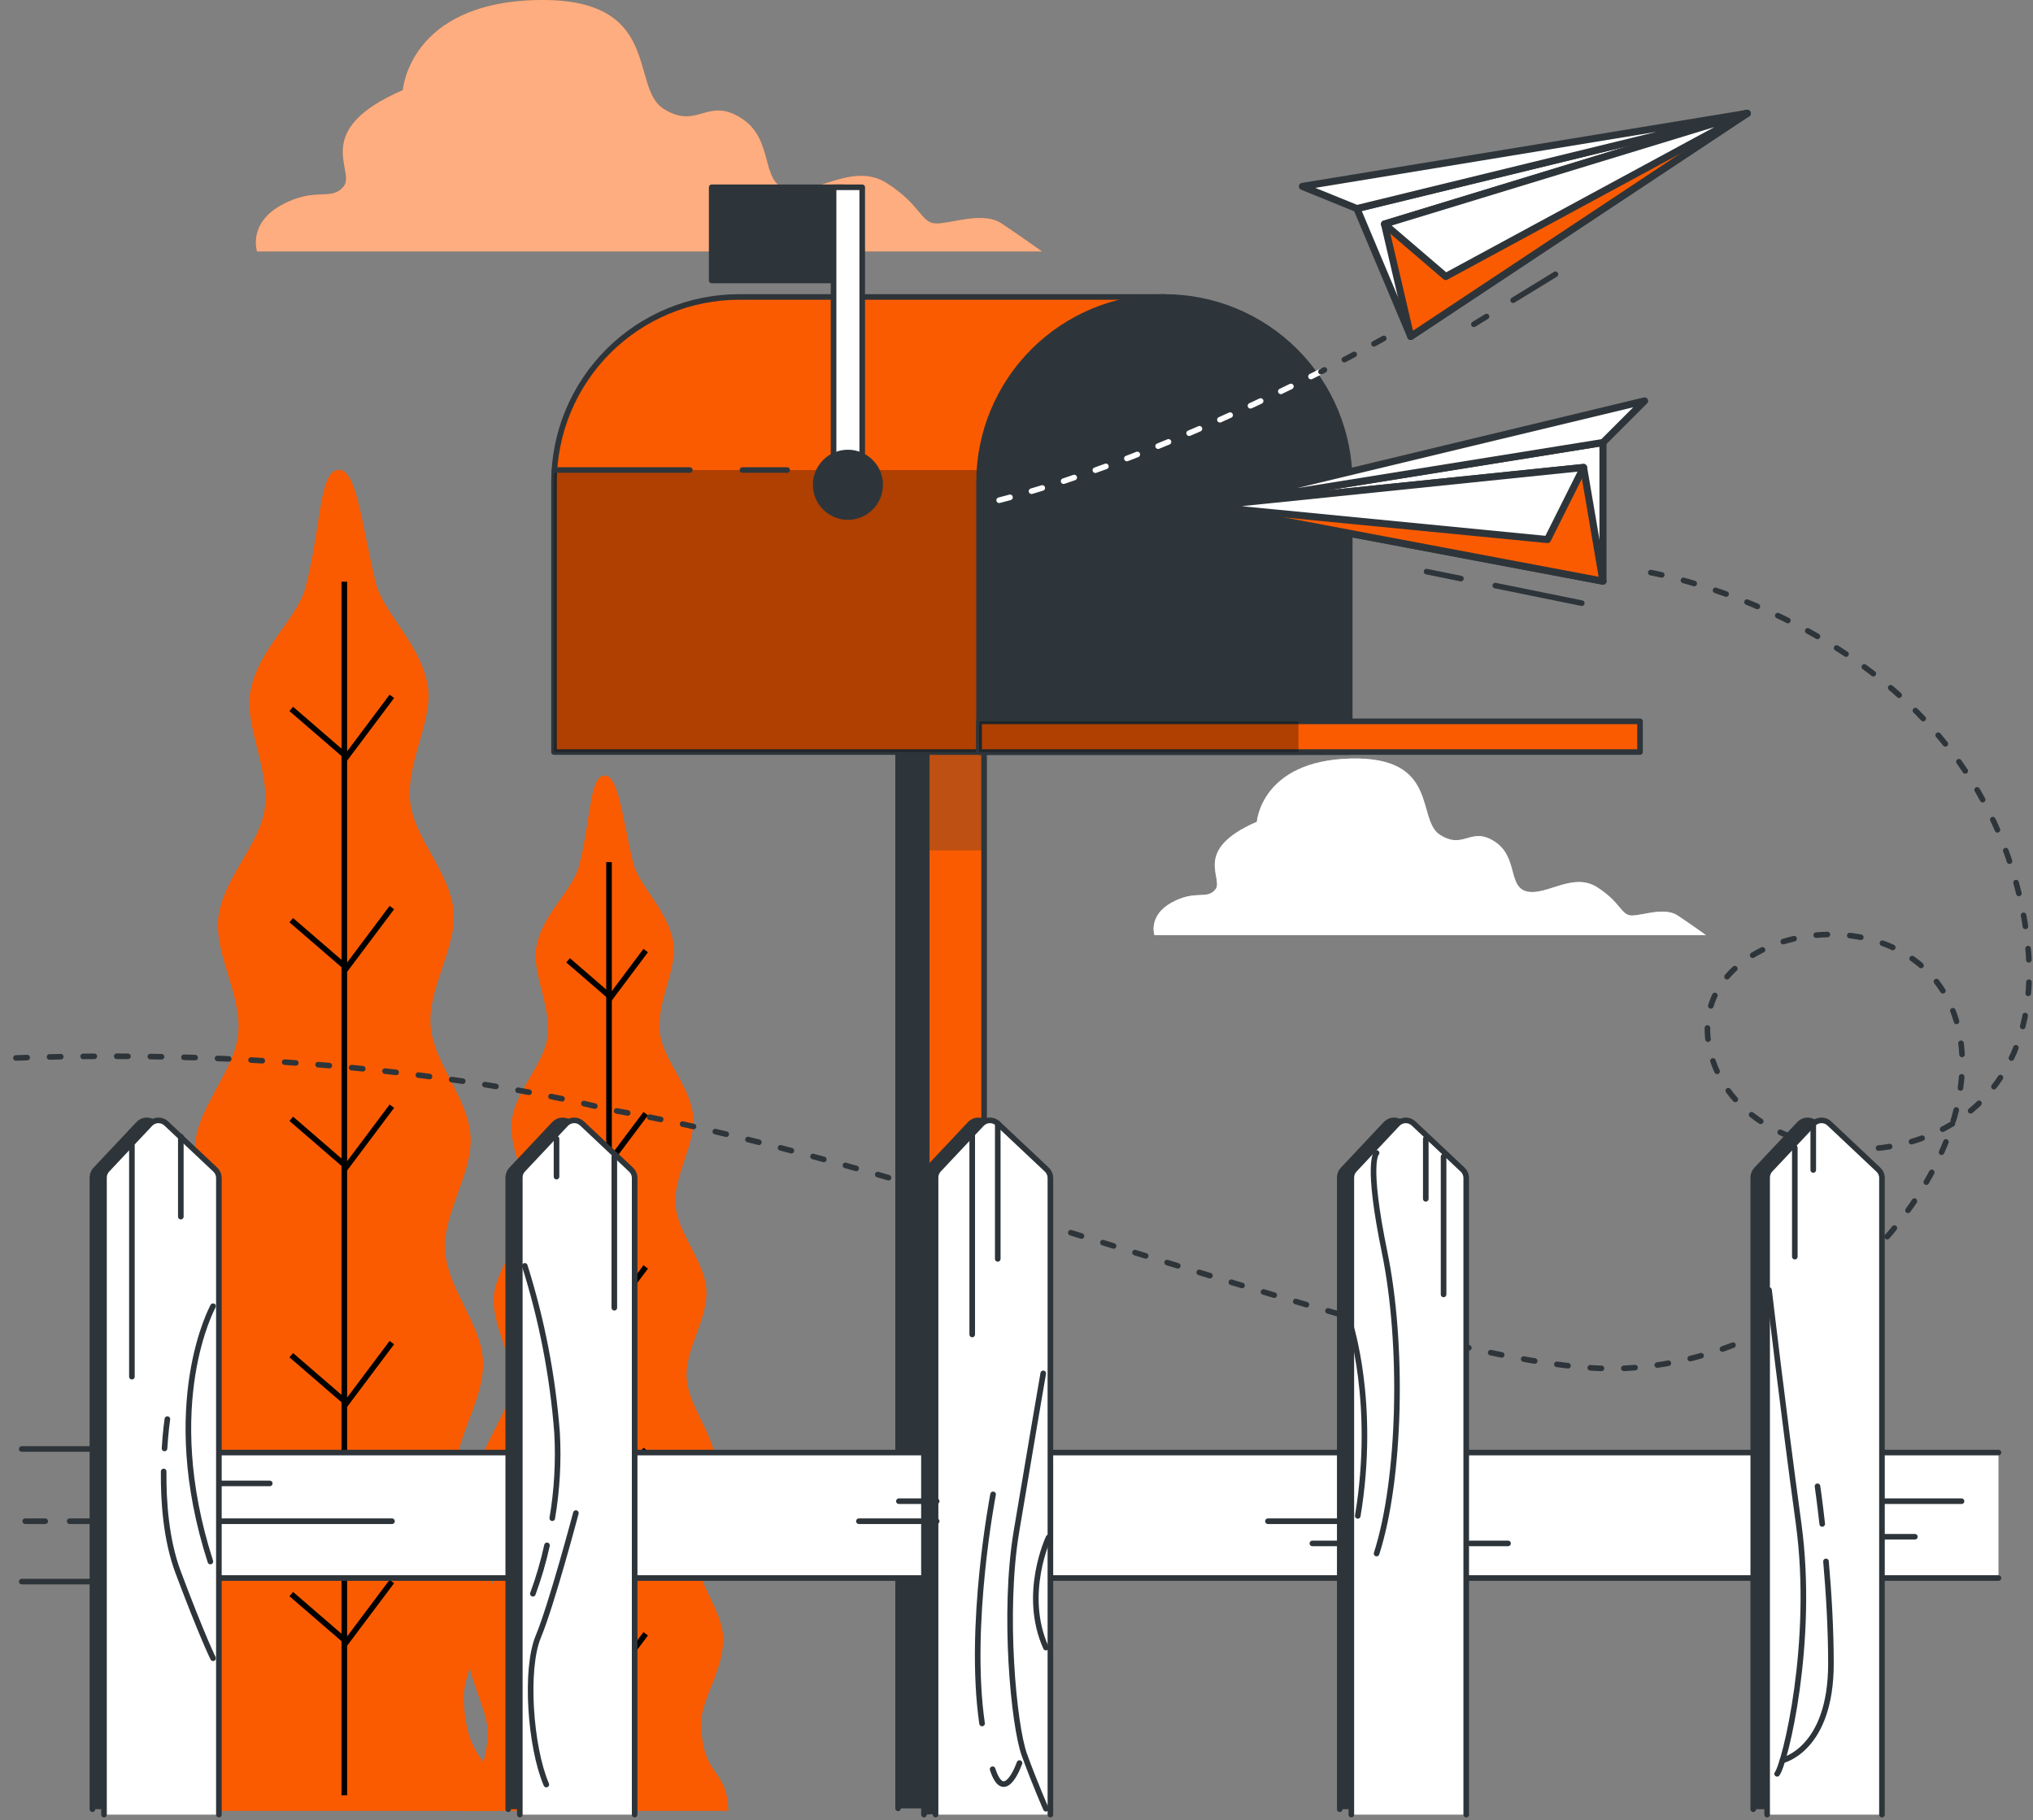 <svg width="363" height="325" viewBox="0 0 363 325" fill="none" xmlns="http://www.w3.org/2000/svg">
<rect x="0" y="0" width="363" height="325" fill="#808080" stroke="none"/>
<path d="M50.294 36.589C56.39 33.258 59.155 36.032 61.373 33.258C63.59 30.484 55.277 23.284 71.932 16.084C71.932 16.084 73.036 0.571 95.759 0.014C118.481 -0.543 112.357 15.527 118.453 19.406C124.549 23.284 126.209 17.227 132.305 21.066C138.401 24.906 135.627 32.701 140.609 33.805C145.591 34.909 152.253 28.823 158.349 32.701C164.445 36.58 164.445 39.901 167.21 39.901C169.975 39.901 175.523 37.684 178.845 39.901C182.166 42.119 186.054 44.893 186.054 44.893H45.898C45.898 44.893 44.199 39.911 50.294 36.589Z" fill="#FA5B01"/>
<path opacity="0.5" d="M50.294 36.589C56.39 33.258 59.155 36.032 61.373 33.258C63.59 30.484 55.277 23.284 71.932 16.084C71.932 16.084 73.036 0.571 95.759 0.014C118.481 -0.543 112.357 15.527 118.453 19.406C124.549 23.284 126.209 17.227 132.305 21.066C138.401 24.906 135.627 32.701 140.609 33.805C145.591 34.909 152.253 28.823 158.349 32.701C164.445 36.58 164.445 39.901 167.21 39.901C169.975 39.901 175.523 37.684 178.845 39.901C182.166 42.119 186.054 44.893 186.054 44.893H45.898C45.898 44.893 44.199 39.911 50.294 36.589Z" fill="white"/>
<path d="M209.239 161.126C213.52 158.794 215.469 160.733 217.024 158.794C218.579 156.854 212.743 151.786 224.416 146.727C224.416 146.727 225.193 135.831 241.158 135.437C257.122 135.044 252.831 146.333 257.113 149.059C261.394 151.786 262.556 147.504 266.837 150.231C271.119 152.957 269.18 158.4 272.674 159.177C276.168 159.955 280.853 155.674 285.154 158.4C289.454 161.126 289.435 163.459 291.374 163.459C293.313 163.459 297.22 161.904 299.553 163.459C301.886 165.014 304.612 166.963 304.612 166.963H206.128C206.128 166.963 204.957 163.459 209.239 161.126Z" fill="white"/>
<path opacity="0.5" d="M209.239 161.126C213.52 158.794 215.469 160.733 217.024 158.794C218.579 156.854 212.743 151.786 224.416 146.727C224.416 146.727 225.193 135.831 241.158 135.437C257.122 135.044 252.831 146.333 257.113 149.059C261.394 151.786 262.556 147.504 266.837 150.231C271.119 152.957 269.18 158.4 272.674 159.177C276.168 159.955 280.853 155.674 285.154 158.4C289.454 161.126 289.435 163.459 291.374 163.459C293.313 163.459 297.22 161.904 299.553 163.459C301.886 165.014 304.612 166.963 304.612 166.963H206.128C206.128 166.963 204.957 163.459 209.239 161.126Z" fill="white"/>
<path d="M87.526 323.334H26.855C28.017 315.913 32.788 317.219 33.421 305.718C33.738 299.958 28.372 292.758 28.842 285.155C29.226 278.887 35.399 272.464 35.879 265.293C36.311 258.823 31.079 251.643 31.549 244.673C32.039 238.088 38.269 231.761 38.855 224.907C39.392 218.187 34.228 210.978 34.842 204.22C35.456 197.462 41.821 191.25 42.522 184.588C43.223 177.744 38.221 170.371 38.989 163.824C39.795 156.864 46.362 150.855 47.255 144.442C48.215 137.309 43.597 129.687 44.682 123.524C46.016 115.979 53.043 110.516 54.522 104.949C57.277 94.571 56.931 84.578 60.185 83.925C63.651 83.234 64.448 93.035 67.078 103.989C68.403 109.489 75.267 115.067 76.399 122.622C77.311 128.737 72.454 136.177 73.251 143.28C73.961 149.645 80.364 155.76 80.988 162.682C81.574 169.19 76.38 176.361 76.889 183.167C77.388 189.782 83.609 196.089 84.022 202.809C84.434 209.528 79.097 216.555 79.462 223.189C79.836 229.985 85.932 236.408 86.249 242.945C86.575 249.867 81.113 256.846 81.382 263.258C81.679 270.372 87.689 276.88 87.91 283.101C88.178 290.646 82.639 297.606 82.812 303.356C83.177 315.836 88.889 313.235 89.09 323.276L87.526 323.334Z" fill="#FA5B01"/>
<path d="M61.48 103.865V320.532" stroke="black" stroke-miterlimit="10"/>
<path d="M52.006 126.576L61.884 135.111L69.967 124.33" stroke="black" stroke-miterlimit="10"/>
<path d="M52.006 164.294L61.884 172.818L69.967 162.047" stroke="black" stroke-miterlimit="10"/>
<path d="M52.006 199.758L61.884 208.292L69.967 197.511" stroke="black" stroke-miterlimit="10"/>
<path d="M52.006 241.965L61.884 250.49L69.967 239.719" stroke="black" stroke-miterlimit="10"/>
<path d="M52.006 284.619L61.884 293.144L69.967 282.373" stroke="black" stroke-miterlimit="10"/>
<path d="M128.851 323.334H82.014C82.917 317.574 86.593 318.611 87.083 309.741C87.332 305.267 83.195 299.738 83.55 293.863C83.848 289.063 88.609 284.061 88.984 278.503C89.32 273.511 85.249 267.943 85.643 262.587C86.017 257.499 90.846 252.622 91.278 247.333C91.71 242.043 87.707 236.571 88.177 231.359C88.648 226.146 93.572 221.346 94.091 216.21C94.628 210.921 90.769 205.238 91.364 200.169C91.988 194.803 97.057 190.166 97.739 185.222C98.507 179.712 94.916 173.827 95.761 169.075C96.788 163.248 102.212 159.024 103.345 154.733C105.476 146.727 105.207 138.999 107.722 138.5C110.401 137.963 111.015 145.527 113.041 153.994C114.058 158.237 119.367 162.548 120.24 168.394C120.941 173.117 117.197 178.858 117.812 184.339C118.359 189.254 123.293 193.939 123.783 199.315C124.234 204.335 120.221 209.874 120.615 215.125C120.999 220.233 125.789 225.1 126.125 230.283C126.461 235.467 122.285 240.901 122.602 246.017C122.919 251.134 127.594 256.222 127.834 261.272C128.093 266.609 123.879 271.994 124.08 276.948C124.311 282.439 128.947 287.508 129.12 292.308C129.331 298.125 125.05 303.51 125.184 307.936C125.472 317.536 129.879 315.568 130.032 323.296L128.851 323.334Z" fill="#FA5B01"/>
<path d="M108.741 153.928V321.175" stroke="black" stroke-miterlimit="10"/>
<path d="M101.433 171.457L109.055 178.043L115.295 169.72" stroke="black" stroke-miterlimit="10"/>
<path d="M101.433 200.564L109.055 207.149L115.295 198.836" stroke="black" stroke-miterlimit="10"/>
<path d="M101.433 227.938L109.055 234.524L115.295 226.21" stroke="black" stroke-miterlimit="10"/>
<path d="M101.433 260.524L109.055 267.109L115.295 258.786" stroke="black" stroke-miterlimit="10"/>
<path d="M101.433 293.448L109.055 300.024L115.295 291.711" stroke="black" stroke-miterlimit="10"/>
<path d="M170.599 322.881V128.793H160.356V322.881" fill="#2E353A"/>
<path d="M170.599 322.881V128.793H160.356V322.881" stroke="#2E353A" stroke-linecap="round" stroke-linejoin="round"/>
<path d="M175.715 322.881V128.793H165.472V322.881" fill="#FA5B01"/>
<path d="M175.715 322.881V128.793H165.472V322.881" stroke="#2E353A" stroke-linecap="round" stroke-linejoin="round"/>
<g style="mix-blend-mode:multiply" opacity="0.3">
<path d="M165.472 128.793H175.715V151.832H165.472V128.793Z" fill="#2E353A"/>
</g>
<path d="M132.008 53.022H207.903L174.823 134.274H98.917V86.103C98.917 81.758 99.773 77.455 101.436 73.441C103.099 69.427 105.537 65.78 108.61 62.708C111.683 59.636 115.331 57.199 119.345 55.537C123.36 53.876 127.663 53.021 132.008 53.022Z" fill="#FA5B01" stroke="#2E353A" stroke-linecap="round" stroke-linejoin="round"/>
<g style="mix-blend-mode:multiply" opacity="0.3">
<path d="M180.612 120.047L174.852 134.274H98.918V86.103C98.918 85.373 98.918 84.643 98.995 83.923H180.593L180.612 120.047Z" fill="black"/>
</g>
<path d="M132.565 83.923H140.552" stroke="#2E353A" stroke-linecap="round" stroke-linejoin="round"/>
<path d="M98.995 83.923H123.167" stroke="#2E353A" stroke-linecap="round" stroke-linejoin="round"/>
<path d="M207.904 53.022C199.128 53.022 190.711 56.508 184.506 62.714C178.3 68.92 174.814 77.336 174.814 86.112V134.284H240.995V86.103C240.992 77.328 237.505 68.914 231.299 62.711C225.094 56.507 216.679 53.022 207.904 53.022Z" fill="#2E353A" stroke="#2E353A" stroke-linecap="round" stroke-linejoin="round"/>
<path d="M174.824 128.793H231.846V134.274H174.824V128.793Z" fill="#FA5B01" stroke="#2E353A" stroke-linecap="round" stroke-linejoin="round"/>
<path d="M174.824 128.793H292.833V134.274H174.824V128.793Z" fill="#FA5B01" stroke="#2E353A" stroke-linecap="round" stroke-linejoin="round"/>
<path opacity="0.3" d="M174.824 128.793H231.846V134.274H174.824V128.793Z" fill="black"/>
<path d="M127.074 33.439H150.756V50.075H127.074V33.439Z" fill="#2E353A" stroke="#2E353A" stroke-linecap="round" stroke-linejoin="round"/>
<path d="M148.837 33.439H153.954V85.278H148.837V33.439Z" fill="white" stroke="#2E353A" stroke-linecap="round" stroke-linejoin="round"/>
<path d="M151.401 92.316C148.22 92.316 145.641 89.737 145.641 86.556C145.641 83.375 148.22 80.796 151.401 80.796C154.582 80.796 157.161 83.375 157.161 86.556C157.161 89.737 154.582 92.316 151.401 92.316Z" fill="#2E353A" stroke="#2E353A" stroke-linecap="round" stroke-linejoin="round"/>
<path d="M235.868 66.327C222.505 73.114 199.274 83.99 177.847 89.462" stroke="white" stroke-linecap="round" stroke-linejoin="round" stroke-dasharray="2 4"/>
<path d="M247.08 60.423C247.08 60.423 242.799 62.842 235.868 66.365" stroke="#2E353A" stroke-linecap="round" stroke-linejoin="round" stroke-dasharray="2 4"/>
<path d="M251.89 60.068L242.28 37.24L311.965 20.239L251.89 60.068Z" fill="white" stroke="#2E353A" stroke-width="1.263" stroke-linecap="round" stroke-linejoin="round"/>
<path d="M247.205 40.005L251.89 60.068L311.965 20.239L247.205 40.005Z" fill="#FA5B01" stroke="#2E353A" stroke-width="1.263" stroke-linecap="round" stroke-linejoin="round"/>
<path d="M247.205 40.005L258.139 49.374L311.965 20.239L247.205 40.005Z" fill="white" stroke="#2E353A" stroke-width="1.263" stroke-linecap="round" stroke-linejoin="round"/>
<path d="M242.28 37.24L232.546 33.285L311.965 20.239L242.28 37.24Z" fill="white" stroke="#2E353A" stroke-width="1.263" stroke-linecap="round" stroke-linejoin="round"/>
<path d="M265.425 56.516L263.169 57.898" stroke="#2E353A" stroke-linecap="round" stroke-linejoin="round"/>
<path d="M277.732 48.972L270.177 53.599" stroke="#2E353A" stroke-linecap="round" stroke-linejoin="round"/>
<path d="M286.218 103.767V79.009L215.391 90.394L286.218 103.767Z" fill="white" stroke="#2E353A" stroke-width="1.263" stroke-linecap="round" stroke-linejoin="round"/>
<path d="M282.753 83.464L286.218 103.768L215.391 90.395L282.753 83.464Z" fill="#FA5B01" stroke="#2E353A" stroke-width="1.263" stroke-linecap="round" stroke-linejoin="round"/>
<path d="M282.752 83.464L276.311 96.338L215.391 90.395L282.752 83.464Z" fill="white" stroke="#2E353A" stroke-width="1.263" stroke-linecap="round" stroke-linejoin="round"/>
<path d="M286.219 79.01L293.649 71.58L215.392 90.395L286.219 79.01Z" fill="white" stroke="#2E353A" stroke-width="1.263" stroke-linecap="round" stroke-linejoin="round"/>
<path d="M260.856 103.307L254.713 102.059" stroke="#2E353A" stroke-linecap="round" stroke-linejoin="round"/>
<path d="M282.435 107.695L266.989 104.556" stroke="#2E353A" stroke-linecap="round" stroke-linejoin="round"/>
<path d="M294.753 102.238C294.753 102.238 350.431 111.838 360.991 161.757C371.551 211.676 315.872 214.556 306.273 190.556C296.673 166.557 338.912 156.957 348.512 179.996C358.111 203.036 329.312 242.395 289.953 244.315C257.247 245.908 165.55 207.73 108.517 198.082C108.517 198.082 66.278 186.39 1 188.953" stroke="#2E353A" stroke-linecap="round" stroke-linejoin="round" stroke-dasharray="2 4"/>
<path d="M19.884 258.715H3.881" stroke="#2E353A" stroke-linecap="round" stroke-linejoin="round"/>
<path d="M19.884 282.388H3.881" stroke="#2E353A" stroke-linecap="round" stroke-linejoin="round"/>
<path d="M356.835 281.755H21.804V259.35H356.835" fill="white"/>
<path d="M356.835 281.755H21.804V259.35H356.835" stroke="#2E353A" stroke-linecap="round" stroke-linejoin="round"/>
<path d="M333.546 323.035V210.315C333.546 210.038 333.49 209.765 333.381 209.511C333.272 209.257 333.113 209.027 332.913 208.836L324.158 200.59C323.764 200.222 323.24 200.024 322.7 200.04C322.161 200.056 321.649 200.285 321.278 200.677L313.598 208.846C313.25 209.226 313.055 209.722 313.051 210.238V323.035" fill="#2E353A"/>
<path d="M333.546 323.035V210.315C333.546 210.038 333.49 209.765 333.381 209.511C333.272 209.257 333.113 209.027 332.913 208.836L324.158 200.59C323.764 200.222 323.24 200.024 322.7 200.04C322.161 200.056 321.649 200.285 321.278 200.677L313.598 208.846C313.25 209.226 313.055 209.722 313.051 210.238V323.035" stroke="#2E353A" stroke-linecap="round" stroke-linejoin="round"/>
<path d="M336.032 323.995V210.314C336.033 210.037 335.976 209.762 335.865 209.508C335.754 209.254 335.592 209.025 335.389 208.836L326.634 200.59C326.439 200.406 326.21 200.263 325.96 200.167C325.71 200.072 325.444 200.028 325.176 200.036C324.909 200.044 324.645 200.104 324.401 200.214C324.157 200.324 323.937 200.481 323.754 200.676L316.074 208.846C315.722 209.223 315.526 209.721 315.527 210.237V323.995" fill="white"/>
<path d="M336.032 323.995V210.314C336.033 210.037 335.976 209.762 335.865 209.508C335.754 209.254 335.592 209.025 335.389 208.836L326.634 200.59C326.439 200.406 326.21 200.263 325.96 200.167C325.71 200.072 325.444 200.028 325.176 200.036C324.909 200.044 324.645 200.104 324.401 200.214C324.157 200.324 323.937 200.481 323.754 200.676L316.074 208.846C315.722 209.223 315.526 209.721 315.527 210.237V323.995" stroke="#2E353A" stroke-linecap="round" stroke-linejoin="round"/>
<path d="M259.724 323.035V210.314C259.724 210.038 259.668 209.764 259.559 209.51C259.45 209.256 259.291 209.027 259.091 208.836L250.326 200.59C250.131 200.406 249.902 200.263 249.652 200.167C249.402 200.072 249.136 200.028 248.868 200.036C248.601 200.044 248.337 200.104 248.093 200.214C247.849 200.324 247.629 200.481 247.446 200.676L239.766 208.846C239.414 209.223 239.218 209.721 239.219 210.237V323.035" fill="#2E353A"/>
<path d="M259.724 323.035V210.314C259.724 210.038 259.668 209.764 259.559 209.51C259.45 209.256 259.291 209.027 259.091 208.836L250.326 200.59C250.131 200.406 249.902 200.263 249.652 200.167C249.402 200.072 249.136 200.028 248.868 200.036C248.601 200.044 248.337 200.104 248.093 200.214C247.849 200.324 247.629 200.481 247.446 200.676L239.766 208.846C239.414 209.223 239.218 209.721 239.219 210.237V323.035" stroke="#2E353A" stroke-linecap="round" stroke-linejoin="round"/>
<path d="M261.799 323.995V210.315C261.799 210.037 261.742 209.763 261.631 209.508C261.521 209.254 261.359 209.025 261.156 208.836L252.401 200.59C252.006 200.222 251.482 200.024 250.943 200.04C250.403 200.056 249.892 200.285 249.521 200.677L241.841 208.846C241.486 209.223 241.287 209.72 241.284 210.238V323.995" fill="white"/>
<path d="M261.799 323.995V210.315C261.799 210.037 261.742 209.763 261.631 209.508C261.521 209.254 261.359 209.025 261.156 208.836L252.401 200.59C252.006 200.222 251.482 200.024 250.943 200.04C250.403 200.056 249.892 200.285 249.521 200.677L241.841 208.846C241.486 209.223 241.287 209.72 241.284 210.238V323.995" stroke="#2E353A" stroke-linecap="round" stroke-linejoin="round"/>
<path d="M185.489 323.035V210.315C185.489 210.037 185.432 209.763 185.321 209.508C185.211 209.254 185.049 209.025 184.846 208.836L176.091 200.59C175.696 200.222 175.172 200.024 174.633 200.04C174.093 200.056 173.582 200.285 173.211 200.677L165.531 208.846C165.176 209.223 164.977 209.72 164.974 210.238V323.995" fill="#2E353A"/>
<path d="M185.489 323.035V210.315C185.489 210.037 185.432 209.763 185.321 209.508C185.211 209.254 185.049 209.025 184.846 208.836L176.091 200.59C175.696 200.222 175.172 200.024 174.633 200.04C174.093 200.056 173.582 200.285 173.211 200.677L165.531 208.846C165.176 209.223 164.977 209.72 164.974 210.238V323.995" stroke="#2E353A" stroke-linecap="round" stroke-linejoin="round"/>
<path d="M187.553 323.995V210.314C187.553 210.038 187.496 209.764 187.387 209.51C187.279 209.256 187.119 209.027 186.919 208.836L178.155 200.59C177.96 200.406 177.731 200.263 177.481 200.167C177.231 200.072 176.964 200.028 176.697 200.036C176.429 200.044 176.166 200.104 175.922 200.214C175.678 200.324 175.458 200.481 175.275 200.676L167.595 208.846C167.242 209.223 167.047 209.721 167.048 210.237V323.995" fill="white"/>
<path d="M187.553 323.995V210.314C187.553 210.038 187.496 209.764 187.387 209.51C187.279 209.256 187.119 209.027 186.919 208.836L178.155 200.59C177.96 200.406 177.731 200.263 177.481 200.167C177.231 200.072 176.964 200.028 176.697 200.036C176.429 200.044 176.166 200.104 175.922 200.214C175.678 200.324 175.458 200.481 175.275 200.676L167.595 208.846C167.242 209.223 167.047 209.721 167.048 210.237V323.995" stroke="#2E353A" stroke-linecap="round" stroke-linejoin="round"/>
<path d="M111.245 323.035V210.315C111.244 210.038 111.188 209.765 111.079 209.511C110.97 209.257 110.811 209.027 110.611 208.836L101.856 200.59C101.462 200.222 100.938 200.024 100.398 200.04C99.859 200.056 99.348 200.285 98.976 200.677L91.296 208.846C90.948 209.226 90.753 209.722 90.749 210.238V323.035" fill="#2E353A"/>
<path d="M111.245 323.035V210.315C111.244 210.038 111.188 209.765 111.079 209.511C110.97 209.257 110.811 209.027 110.611 208.836L101.856 200.59C101.462 200.222 100.938 200.024 100.398 200.04C99.859 200.056 99.348 200.285 98.976 200.677L91.296 208.846C90.948 209.226 90.753 209.722 90.749 210.238V323.035" stroke="#2E353A" stroke-linecap="round" stroke-linejoin="round"/>
<path d="M113.319 323.995V210.314C113.319 210.037 113.262 209.762 113.151 209.508C113.041 209.254 112.879 209.025 112.676 208.836L103.921 200.59C103.726 200.406 103.497 200.263 103.247 200.167C102.997 200.072 102.73 200.028 102.463 200.036C102.195 200.044 101.932 200.104 101.688 200.214C101.444 200.324 101.224 200.481 101.041 200.676L93.361 208.846C93.008 209.223 92.813 209.721 92.814 210.237V323.995" fill="white"/>
<path d="M113.319 323.995V210.314C113.319 210.037 113.262 209.762 113.151 209.508C113.041 209.254 112.879 209.025 112.676 208.836L103.921 200.59C103.726 200.406 103.497 200.263 103.247 200.167C102.997 200.072 102.73 200.028 102.463 200.036C102.195 200.044 101.932 200.104 101.688 200.214C101.444 200.324 101.224 200.481 101.041 200.676L93.361 208.846C93.008 209.223 92.813 209.721 92.814 210.237V323.995" stroke="#2E353A" stroke-linecap="round" stroke-linejoin="round"/>
<path d="M37.009 323.035V210.314C37.009 210.038 36.952 209.764 36.843 209.51C36.734 209.256 36.575 209.027 36.375 208.836L27.611 200.59C27.416 200.406 27.187 200.263 26.937 200.167C26.687 200.072 26.42 200.028 26.153 200.036C25.885 200.044 25.622 200.104 25.378 200.214C25.134 200.324 24.914 200.481 24.731 200.676L17.051 208.846C16.698 209.223 16.503 209.721 16.504 210.237V323.035" fill="#2E353A"/>
<path d="M37.009 323.035V210.314C37.009 210.038 36.952 209.764 36.843 209.51C36.734 209.256 36.575 209.027 36.375 208.836L27.611 200.59C27.416 200.406 27.187 200.263 26.937 200.167C26.687 200.072 26.42 200.028 26.153 200.036C25.885 200.044 25.622 200.104 25.378 200.214C25.134 200.324 24.914 200.481 24.731 200.676L17.051 208.846C16.698 209.223 16.503 209.721 16.504 210.237V323.035" stroke="#2E353A" stroke-linecap="round" stroke-linejoin="round"/>
<path d="M39.084 323.995V210.315C39.084 210.037 39.027 209.763 38.916 209.508C38.805 209.254 38.644 209.025 38.44 208.836L29.685 200.59C29.291 200.222 28.767 200.024 28.227 200.04C27.688 200.056 27.177 200.285 26.805 200.677L19.126 208.846C18.77 209.223 18.571 209.72 18.569 210.238V323.995" fill="white"/>
<path d="M39.084 323.995V210.315C39.084 210.037 39.027 209.763 38.916 209.508C38.805 209.254 38.644 209.025 38.44 208.836L29.685 200.59C29.291 200.222 28.767 200.024 28.227 200.04C27.688 200.056 27.177 200.285 26.805 200.677L19.126 208.846C18.77 209.223 18.571 209.72 18.569 210.238V323.995" stroke="#2E353A" stroke-linecap="round" stroke-linejoin="round"/>
<path d="M323.764 200.678V208.895" stroke="#2E353A" stroke-linecap="round" stroke-linejoin="round"/>
<path d="M320.471 204.921V224.37" stroke="#2E353A" stroke-linecap="round" stroke-linejoin="round"/>
<path d="M257.756 206.514V231.118" stroke="#2E353A" stroke-linecap="round" stroke-linejoin="round"/>
<path d="M254.578 203.336V214.049" stroke="#2E353A" stroke-linecap="round" stroke-linejoin="round"/>
<path d="M178.155 200.588V224.77" stroke="#2E353A" stroke-linecap="round" stroke-linejoin="round"/>
<path d="M173.595 202.54V238.27" stroke="#2E353A" stroke-linecap="round" stroke-linejoin="round"/>
<path d="M109.689 206.514V233.499" stroke="#2E353A" stroke-linecap="round" stroke-linejoin="round"/>
<path d="M99.37 203.336V210.085" stroke="#2E353A" stroke-linecap="round" stroke-linejoin="round"/>
<path d="M32.287 202.932V217.226" stroke="#2E353A" stroke-linecap="round" stroke-linejoin="round"/>
<path d="M23.552 204.524V245.803" stroke="#2E353A" stroke-linecap="round" stroke-linejoin="round"/>
<path d="M39.43 264.862H48.166" stroke="#2E353A" stroke-linecap="round" stroke-linejoin="round"/>
<path d="M39.428 271.61H69.994" stroke="#2E353A" stroke-linecap="round" stroke-linejoin="round"/>
<path d="M153.359 271.61H167.25" stroke="#2E353A" stroke-linecap="round" stroke-linejoin="round"/>
<path d="M226.395 271.61H240.286" stroke="#2E353A" stroke-linecap="round" stroke-linejoin="round"/>
<path d="M336.35 268.036H350.241" stroke="#2E353A" stroke-linecap="round" stroke-linejoin="round"/>
<path d="M336.35 274.383H341.909" stroke="#2E353A" stroke-linecap="round" stroke-linejoin="round"/>
<path d="M160.501 268.036H167.25" stroke="#2E353A" stroke-linecap="round" stroke-linejoin="round"/>
<path d="M234.332 275.572H241.081" stroke="#2E353A" stroke-linecap="round" stroke-linejoin="round"/>
<path d="M262.517 275.572H269.266" stroke="#2E353A" stroke-linecap="round" stroke-linejoin="round"/>
<path d="M12.443 271.61H18.395" stroke="#2E353A" stroke-linecap="round" stroke-linejoin="round"/>
<path d="M4.505 271.61H8.076" stroke="#2E353A" stroke-linecap="round" stroke-linejoin="round"/>
<path d="M315.874 230.34C315.874 230.34 318.274 250.97 321.154 272.08C324.034 293.189 318.754 314.789 317.314 316.709" stroke="#2E353A" stroke-linecap="round" stroke-linejoin="round"/>
<path d="M325.367 272.097C324.906 267.979 324.522 265.377 324.522 265.377" stroke="#2E353A" stroke-linecap="round" stroke-linejoin="round"/>
<path d="M318.283 314.307C318.283 314.307 326.922 312.387 326.922 297.028C326.922 290.721 326.519 284.26 326.039 278.788" stroke="#2E353A" stroke-linecap="round" stroke-linejoin="round"/>
<path d="M245.796 205.862C245.796 205.862 243.876 207.302 247.235 223.622C250.595 239.941 250.115 263.941 245.796 277.381" stroke="#2E353A" stroke-linecap="round" stroke-linejoin="round"/>
<path d="M240.994 236.099C240.994 236.099 245.794 250.499 242.434 270.658" stroke="#2E353A" stroke-linecap="round" stroke-linejoin="round"/>
<path d="M186.276 245.211C186.276 245.211 183.876 259.131 181.476 273.521C179.076 287.911 180.996 308.08 182.916 313.35C184.836 318.62 186.756 322.95 186.756 322.95" stroke="#2E353A" stroke-linecap="round" stroke-linejoin="round"/>
<path d="M177.234 315.893C179.375 322.459 182.034 314.789 182.034 314.789" stroke="#2E353A" stroke-linecap="round" stroke-linejoin="round"/>
<path d="M177.32 266.817C177.32 266.817 172.799 290.154 175.352 307.722" stroke="#2E353A" stroke-linecap="round" stroke-linejoin="round"/>
<path d="M187.235 274.498C187.235 274.498 182.435 284.578 186.755 294.178" stroke="#2E353A" stroke-linecap="round" stroke-linejoin="round"/>
<path d="M97.67 275.921C97.028 278.855 96.184 281.742 95.146 284.561" stroke="#2E353A" stroke-linecap="round" stroke-linejoin="round"/>
<path d="M93.705 226.02C96.751 235.688 98.683 245.673 99.465 255.779C99.751 260.893 99.465 266.022 98.61 271.072" stroke="#2E353A" stroke-linecap="round" stroke-linejoin="round"/>
<path d="M102.827 270.157C102.827 270.157 98.507 286.477 96.107 292.237C93.707 297.997 94.667 311.907 97.547 318.626" stroke="#2E353A" stroke-linecap="round" stroke-linejoin="round"/>
<path d="M38.046 233.219C38.046 233.219 28.447 250.499 37.566 278.808" stroke="#2E353A" stroke-linecap="round" stroke-linejoin="round"/>
<path d="M29.224 262.728C29.167 268.123 29.647 274.958 31.806 280.718C36.126 292.238 38.046 296.078 38.046 296.078" stroke="#2E353A" stroke-linecap="round" stroke-linejoin="round"/>
<path d="M29.886 253.377C29.886 253.377 29.569 255.441 29.377 258.619" stroke="#2E353A" stroke-linecap="round" stroke-linejoin="round"/>
</svg>
